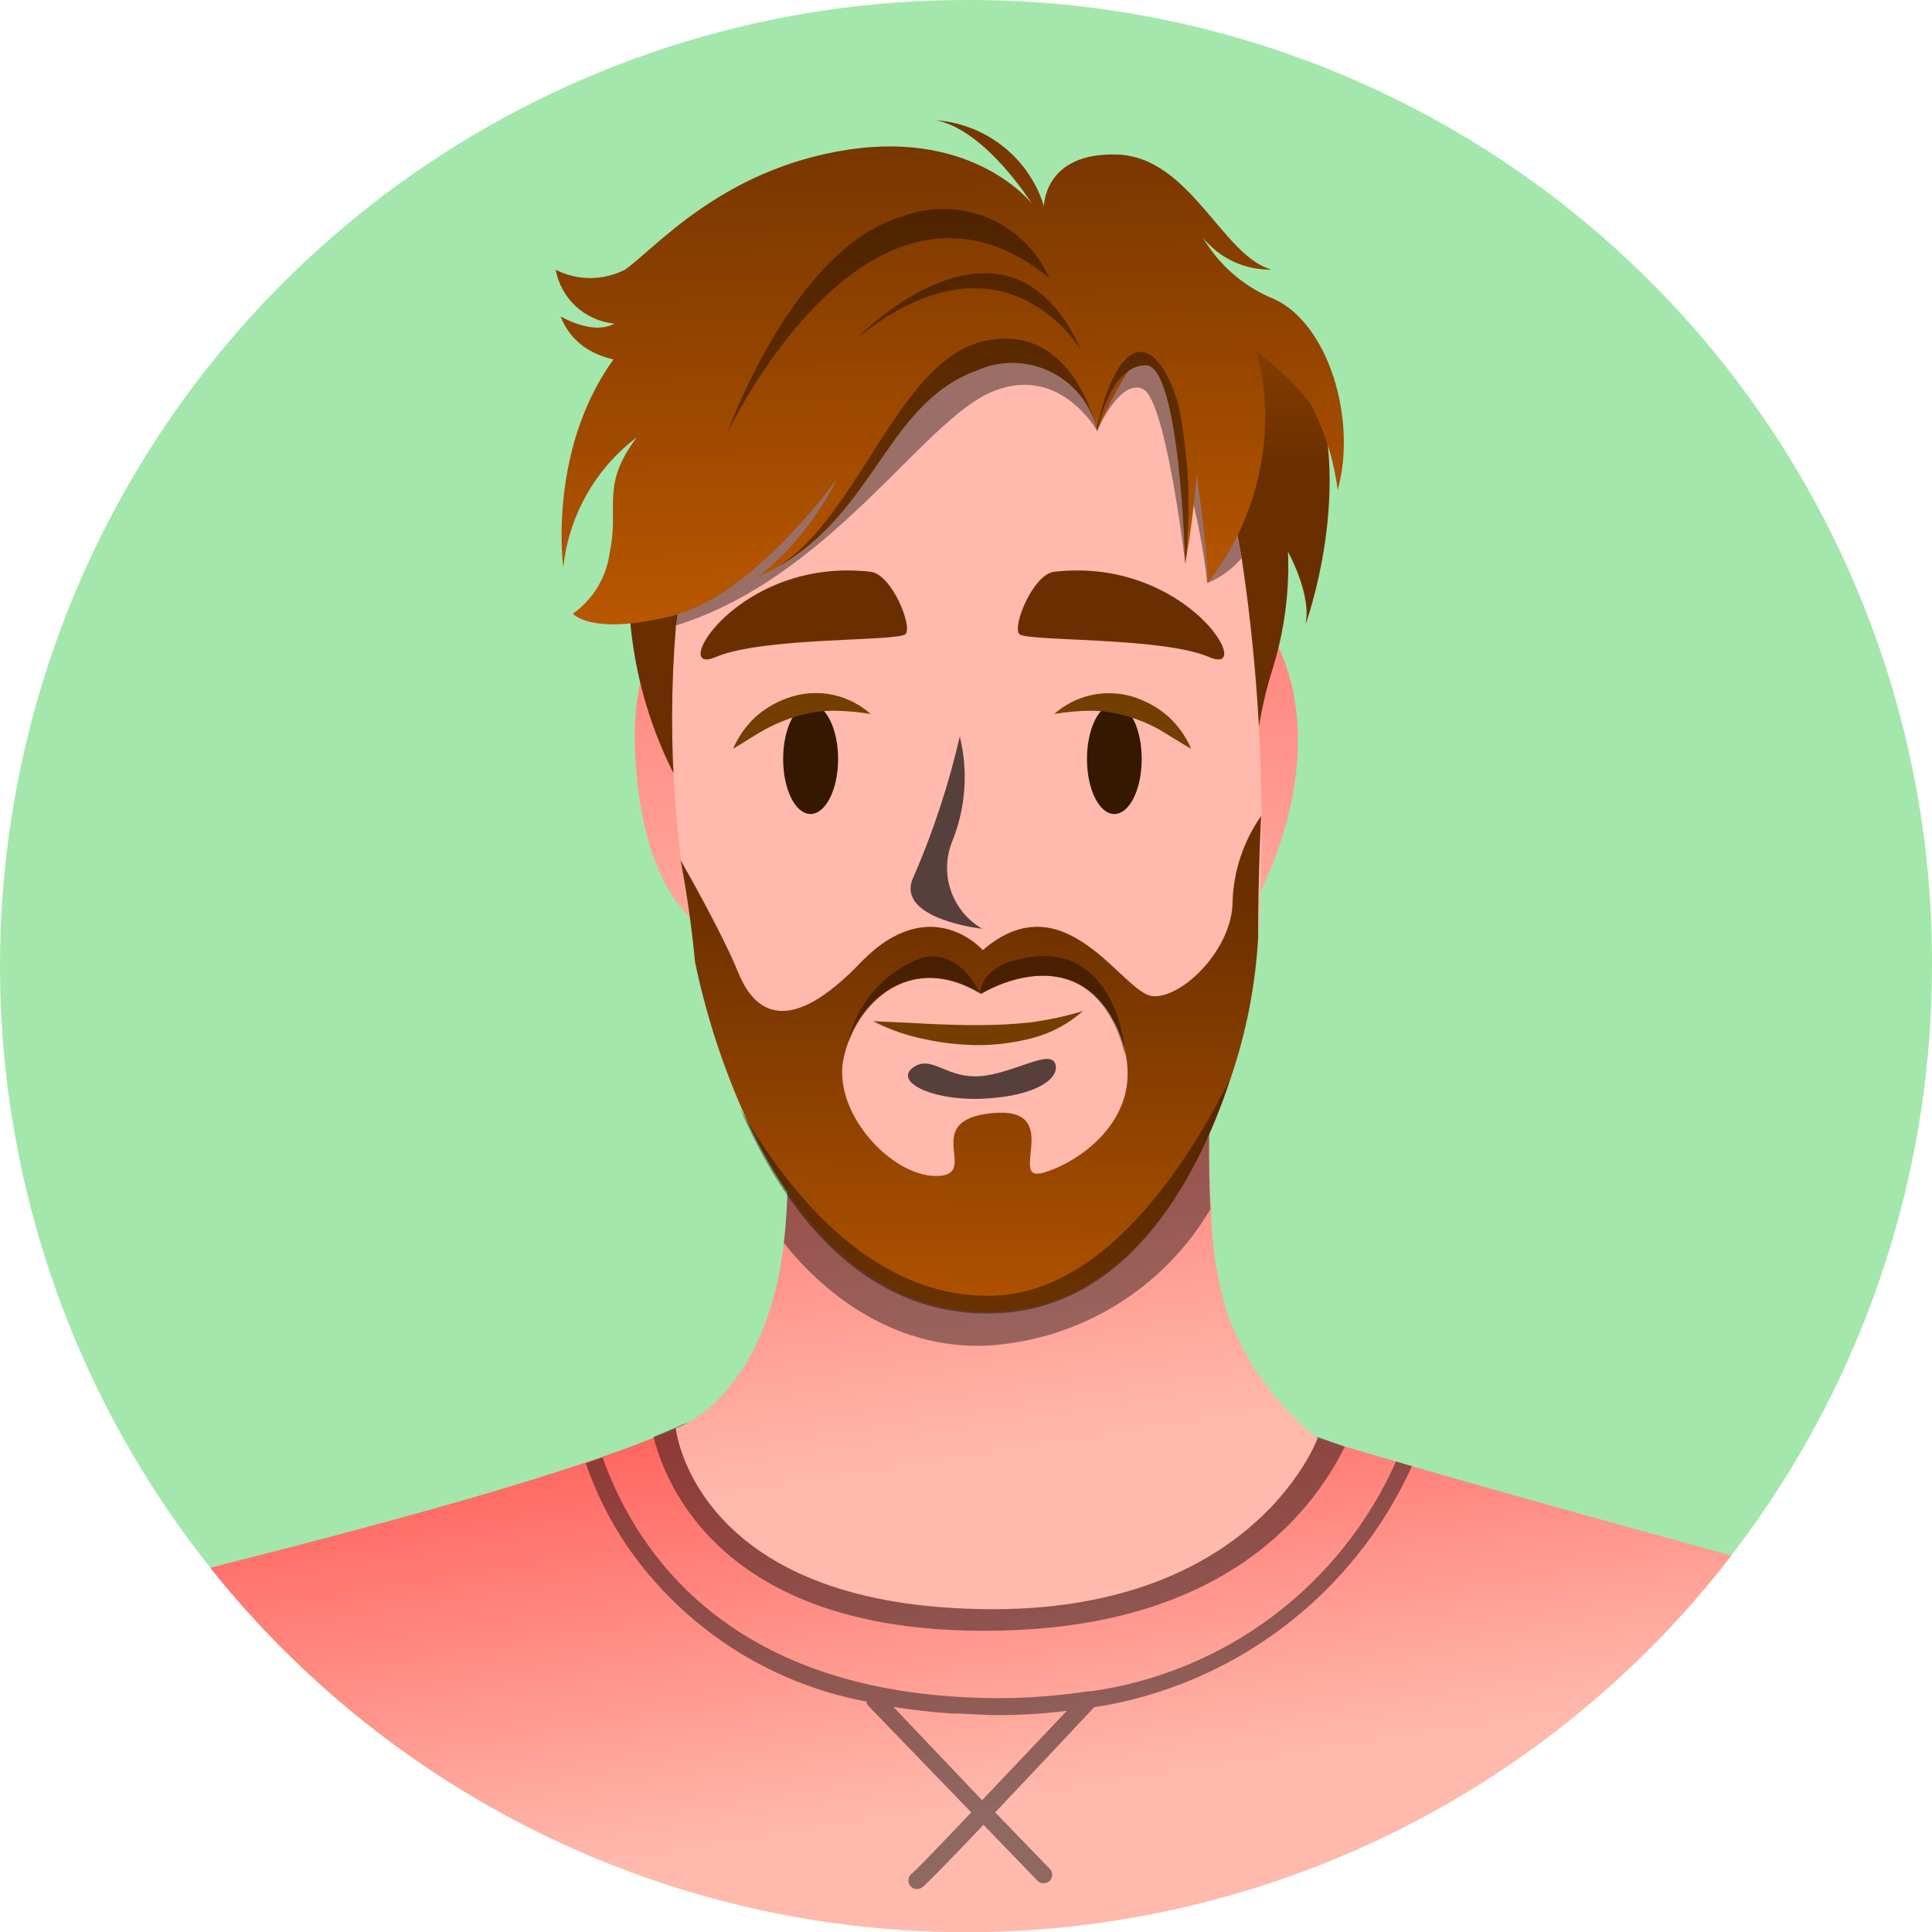 <svg width="50" height="50" viewBox="0 0 50 50" fill="none" xmlns="http://www.w3.org/2000/svg">
<g clip-path="url(#clip0_106_2236)">
<path d="M50 25C50 29.944 48.534 34.778 45.787 38.889C43.04 43 39.135 46.205 34.567 48.097C29.999 49.989 24.972 50.484 20.123 49.519C15.273 48.555 10.819 46.174 7.322 42.677C3.826 39.181 1.445 34.727 0.48 29.877C-0.484 25.027 0.011 20.001 1.903 15.433C3.795 10.864 7 6.96 11.111 4.213C15.222 1.466 20.055 -0 25 -0C28.287 -0.015 31.545 0.621 34.585 1.872C37.625 3.123 40.387 4.964 42.711 7.289C45.035 9.613 46.876 12.375 48.127 15.415C49.379 18.455 50.015 21.712 50 25Z" fill="#A3E7AC"/>
<path d="M44.809 40.256C42.495 43.262 39.527 45.702 36.13 47.39C32.732 49.079 28.995 49.972 25.202 50.003C21.408 50.033 17.657 49.2 14.234 47.566C10.81 45.932 7.803 43.54 5.44 40.572C8.464 39.81 12.375 38.786 15.113 37.863L15.548 37.714C16.059 37.542 16.518 37.369 16.911 37.209C17.125 37.125 17.315 37.042 17.506 36.959C21.119 35.268 34.119 37.22 34.119 37.22L34.821 37.441L36.119 37.822L36.53 37.941C39.274 38.738 43 39.762 44.809 40.256Z" fill="url(#paint0_linear_106_2236)"/>
<g style="mix-blend-mode:overlay" opacity="0.44">
<path d="M34.804 37.441C33.87 39.322 31.494 42.149 25.679 42.202C19.131 42.286 17.346 38.881 16.911 37.185C17.125 37.101 17.316 37.018 17.506 36.935C21.119 35.244 34.12 37.197 34.12 37.197L34.804 37.441Z" fill="black"/>
</g>
<path d="M34.101 37.22C34.101 37.22 32.286 42.238 24.298 41.589C17.899 41.072 17.488 36.959 17.488 36.959C17.488 36.959 19.78 36.256 20.286 32.197C20.401 31.192 20.415 30.18 20.328 29.173C20.119 26.423 21.923 25.232 24.137 24.786C27.381 24.143 31.512 25.095 31.512 25.095C31.512 25.095 31.411 26.155 31.345 27.572C31.292 28.714 31.262 30.089 31.345 31.328C31.356 32.264 31.508 33.193 31.798 34.084C32.27 35.317 33.066 36.4 34.101 37.22Z" fill="url(#paint1_linear_106_2236)"/>
<g style="mix-blend-mode:overlay" opacity="0.4">
<path d="M31.322 31.297C30.718 32.321 29.871 33.178 28.855 33.794C27.839 34.41 26.687 34.765 25.5 34.827C23.012 34.911 21.221 33.351 20.286 32.167C20.401 31.163 20.415 30.15 20.328 29.143C20.119 26.393 21.923 25.202 24.137 24.756C26.566 25.399 29.774 26.434 31.346 27.542C31.292 28.684 31.262 30.059 31.322 31.297Z" fill="black"/>
</g>
<path d="M18.274 24.041C18.274 24.041 16.816 23.446 16.488 20.172C16.161 16.898 17.25 16.178 18.078 16.178C18.905 16.178 31.173 15.666 32.09 15.732C33.006 15.797 34.881 19.154 32.215 23.851C29.548 28.547 18.274 24.041 18.274 24.041Z" fill="url(#paint2_linear_106_2236)"/>
<path d="M32.446 20.232C32.473 19.221 32.644 18.219 32.952 17.256C33.245 16.292 33.374 15.286 33.333 14.28C33.333 14.28 33.97 15.423 33.779 16.185C33.779 16.185 35.113 12.566 33.904 9.637C32.696 6.708 16.273 15.47 16.273 15.47C16.338 17.508 16.976 19.486 18.113 21.179C19.952 23.72 32.446 20.232 32.446 20.232Z" fill="url(#paint3_linear_106_2236)"/>
<path d="M32.56 24.291C32.521 24.749 32.446 25.203 32.334 25.648C31.369 29.47 27.798 33.303 25.631 33.279C22.06 33.232 19.804 29.309 18.804 27.041C18.399 26.113 18.209 25.464 18.209 25.464C17.478 22.43 17.237 19.3 17.494 16.19C17.738 13.809 18.375 11.845 19.393 10.53C20.533 9.109 22.135 8.134 23.921 7.775C25.706 7.416 27.561 7.696 29.161 8.565C30.786 9.416 31.673 11.797 32.137 14.458C32.625 17.712 32.766 21.008 32.56 24.291Z" fill="url(#paint4_linear_106_2236)"/>
<g style="mix-blend-mode:overlay" opacity="0.4">
<path d="M32.131 14.446C31.891 14.728 31.587 14.948 31.244 15.089C31.158 14.312 31.017 13.542 30.822 12.785L30.673 14.571C30.673 14.571 30.179 10.369 29.584 10.071C28.988 9.774 28.393 11.149 28.393 11.149C28.393 11.149 27.399 9.363 25.613 10.166C23.828 10.97 21.447 14.964 17.482 16.19C17.727 13.809 18.363 11.845 19.381 10.53C20.521 9.109 22.123 8.134 23.909 7.775C25.694 7.416 27.549 7.696 29.149 8.565C30.774 9.416 31.661 11.797 32.131 14.446Z" fill="black"/>
</g>
<g style="mix-blend-mode:overlay" opacity="0.66">
<path d="M25.417 24.036C25.037 23.814 24.751 23.464 24.608 23.049C24.466 22.634 24.479 22.181 24.643 21.774C24.993 20.912 25.061 19.962 24.839 19.06C24.554 20.3 24.156 21.511 23.649 22.679C23.107 23.78 25.417 24.036 25.417 24.036Z" fill="black"/>
</g>
<path d="M21.69 19.643C21.69 20.429 21.369 21.066 20.976 21.066C20.583 21.066 20.268 20.429 20.268 19.643C20.268 18.857 20.583 18.22 20.976 18.22C21.369 18.22 21.69 18.857 21.69 19.643Z" fill="#351802"/>
<path d="M22.53 14.797C23.078 14.857 23.625 16.214 23.435 16.41C23.244 16.607 19.75 16.476 18.518 17.006C17.286 17.535 19.102 14.405 22.53 14.797Z" fill="url(#paint5_linear_106_2236)"/>
<path d="M22.53 18.476C22.209 18.424 21.885 18.396 21.56 18.393C21.256 18.397 20.954 18.441 20.661 18.524C20.368 18.609 20.085 18.724 19.816 18.869C19.536 19.018 19.274 19.203 18.971 19.381C19.107 19.062 19.31 18.776 19.566 18.542C19.838 18.303 20.159 18.127 20.506 18.024C20.854 17.921 21.223 17.908 21.577 17.987C21.931 18.067 22.259 18.235 22.53 18.476Z" fill="#733E00"/>
<path d="M28.131 19.643C28.131 20.429 28.446 21.066 28.839 21.066C29.232 21.066 29.547 20.429 29.547 19.643C29.547 18.857 29.232 18.22 28.839 18.22C28.446 18.22 28.131 18.857 28.131 19.643Z" fill="#351802"/>
<path d="M27.285 14.797C26.738 14.857 26.19 16.214 26.38 16.41C26.571 16.607 30.065 16.476 31.297 17.006C32.529 17.535 30.714 14.405 27.285 14.797Z" fill="url(#paint6_linear_106_2236)"/>
<path d="M27.286 18.476C27.555 18.238 27.88 18.071 28.231 17.992C28.582 17.913 28.947 17.924 29.292 18.024C29.639 18.127 29.96 18.303 30.233 18.542C30.489 18.776 30.692 19.062 30.828 19.381C30.524 19.203 30.233 19.018 29.983 18.869C29.714 18.724 29.431 18.608 29.137 18.524C28.847 18.441 28.547 18.397 28.244 18.393C27.923 18.396 27.603 18.424 27.286 18.476Z" fill="#733E00"/>
<path d="M32.637 21.119C32.183 21.768 31.926 22.535 31.899 23.328C31.899 24.554 30.601 25.845 29.828 25.78C29.054 25.714 27.572 22.744 25.435 24.589C25.435 24.589 24.078 23.036 22.268 24.917C20.459 26.798 19.554 26.268 19.107 25.173C18.661 24.078 17.613 22.262 17.613 22.262C17.613 22.262 17.863 23.536 17.988 24.899C18.256 26.186 18.655 27.443 19.179 28.649C20.238 31.113 22.262 34.006 25.655 33.953C29.048 33.899 30.947 30.685 31.851 27.899C32.249 26.734 32.487 25.521 32.56 24.292C32.56 22.548 32.637 21.119 32.637 21.119ZM21.845 27.333C21.881 27.167 21.935 27.006 22.006 26.851C22.5 25.661 23.792 24.744 25.399 25.72C25.399 25.72 27.78 24.232 28.893 26.56C29.01 26.808 29.094 27.07 29.143 27.339C29.476 29.167 27.679 30.191 26.947 30.363C26.107 30.554 27.542 28.613 25.655 28.81C23.768 29.006 25.417 30.435 24.226 30.435C23.036 30.435 21.494 28.732 21.845 27.333Z" fill="url(#paint7_linear_106_2236)"/>
<g style="mix-blend-mode:overlay" opacity="0.4">
<path d="M25.369 25.72C23.768 24.744 22.471 25.649 21.977 26.851C22.084 26.445 22.275 26.066 22.537 25.738C22.799 25.41 23.128 25.14 23.5 24.946C24.727 24.232 25.369 25.72 25.369 25.72Z" fill="black"/>
</g>
<g style="mix-blend-mode:overlay" opacity="0.4">
<path d="M29.113 27.339C29.063 27.069 28.979 26.807 28.863 26.559C27.761 24.232 25.369 25.72 25.369 25.72C25.369 25.72 25.309 24.875 26.863 24.75C28.416 24.625 29.065 26.184 29.113 27.339Z" fill="black"/>
</g>
<g style="mix-blend-mode:overlay" opacity="0.4">
<path d="M31.827 27.94C30.922 30.726 29.053 33.952 25.631 33.994C22.208 34.036 20.214 31.155 19.154 28.69C20.345 30.774 22.506 33.536 25.565 33.536C28.392 33.536 30.523 30.518 31.827 27.94Z" fill="black"/>
</g>
<g style="mix-blend-mode:overlay" opacity="0.66">
<path d="M23.691 27.589C23.054 27.958 24.078 28.494 25.435 28.434C26.792 28.375 27.441 27.916 27.31 27.529C27.179 27.142 26.215 27.785 25.369 27.851C24.524 27.916 24.143 27.333 23.691 27.589Z" fill="black"/>
</g>
<path d="M22.596 26.428C23.536 26.464 24.441 26.536 25.34 26.53C25.789 26.53 26.238 26.506 26.685 26.458C27.138 26.396 27.586 26.299 28.024 26.166C27.663 26.488 27.234 26.722 26.768 26.851C26.305 26.978 25.826 27.044 25.346 27.047C24.869 27.047 24.394 26.995 23.929 26.893C23.465 26.801 23.016 26.645 22.596 26.428Z" fill="#733E00"/>
<path d="M28.393 10.911C28.393 10.911 27.631 7.488 24.399 7.869C21.167 8.25 15.583 10.911 14.506 8.185C14.506 8.185 15.333 8.691 15.899 8.375C15.529 8.339 15.181 8.183 14.907 7.932C14.633 7.681 14.449 7.348 14.381 6.982C14.658 7.122 14.963 7.196 15.274 7.196C15.584 7.196 15.89 7.122 16.167 6.982C16.928 6.47 18.643 4.381 21.94 3.875C25.238 3.369 26.702 5.268 26.702 5.268C26.702 5.268 25.512 3.363 24.226 3.113C24.861 3.16 25.466 3.397 25.964 3.793C26.462 4.189 26.829 4.726 27.018 5.334C27.018 5.334 27.018 3.935 28.917 4C30.815 4.066 31.649 6.661 32.917 6.976C32.575 6.986 32.236 6.916 31.927 6.773C31.617 6.629 31.344 6.416 31.131 6.149C31.552 6.867 32.198 7.426 32.97 7.738C34.369 8.369 35.131 10.845 34.619 12.685C34.521 11.909 34.285 11.157 33.922 10.464C33.399 9.685 29.845 6.03 28.393 10.911Z" fill="url(#paint8_linear_106_2236)"/>
<path d="M28.393 11.166C28.395 11.156 28.395 11.146 28.393 11.137C28.319 10.814 28.174 10.511 27.969 10.251C27.764 9.99 27.505 9.778 27.208 9.63C26.912 9.481 26.587 9.4 26.255 9.392C25.924 9.384 25.595 9.449 25.292 9.583C22.959 10.422 22.661 13.244 20.113 14.678L19.923 14.78L19.649 14.91C20.497 14.22 21.188 13.355 21.673 12.375C21.542 12.559 19.459 15.434 17.369 15.946C15.28 16.458 14.828 15.881 14.828 15.881C15.087 15.697 15.306 15.461 15.47 15.189C15.633 14.916 15.739 14.613 15.78 14.297C16.036 13.107 15.53 12.583 16.477 11.321C15.947 11.722 15.505 12.228 15.179 12.806C14.852 13.384 14.648 14.024 14.578 14.684C14.578 14.684 13.881 9.672 18 7.452C22.119 5.232 28.197 6.666 28.393 11.166Z" fill="url(#paint9_linear_106_2236)"/>
<path d="M30.541 9.584C30.541 9.584 31.303 13.959 31.244 15.095C31.852 14.327 32.291 13.439 32.531 12.489C32.771 11.539 32.807 10.549 32.637 9.584C32.006 6.411 28.387 6.155 28.387 11.167C28.393 11.167 29.91 7.423 30.541 9.584Z" fill="url(#paint10_linear_106_2236)"/>
<path d="M30.673 14.589C30.673 14.589 30.542 9.452 29.655 9.452C28.768 9.452 28.435 10.958 28.393 11.149C28.387 11.105 28.387 11.061 28.393 11.018C28.697 9.071 30.036 7.839 30.715 9.327C31.393 10.816 30.673 14.589 30.673 14.589Z" fill="url(#paint11_linear_106_2236)"/>
<g style="mix-blend-mode:overlay" opacity="0.4">
<path d="M27.994 9.089C27.994 9.089 26.012 5.667 22.19 8.744C22.19 8.732 26.059 4.762 27.994 9.089Z" fill="black"/>
</g>
<g style="mix-blend-mode:overlay" opacity="0.4">
<path d="M18.821 11.209C18.821 11.209 22.488 3.423 27.155 7.191C26.841 6.488 26.27 5.932 25.56 5.637C24.849 5.343 24.052 5.332 23.333 5.607C20.506 6.447 18.821 11.209 18.821 11.209Z" fill="black"/>
</g>
<g style="mix-blend-mode:overlay" opacity="0.4">
<path d="M28.393 11.137C28.319 10.814 28.174 10.511 27.969 10.251C27.764 9.99 27.505 9.778 27.208 9.63C26.912 9.481 26.587 9.4 26.255 9.392C25.924 9.384 25.595 9.449 25.292 9.583C22.959 10.422 22.661 13.244 20.113 14.678C22.238 13.357 23.25 9.321 25.47 8.827C27.691 8.333 28.322 10.875 28.393 11.137Z" fill="black"/>
</g>
<g style="mix-blend-mode:overlay" opacity="0.4">
<path d="M30.673 14.589C30.673 14.589 30.542 9.452 29.655 9.452C28.768 9.452 28.435 10.958 28.393 11.149C28.387 11.105 28.387 11.061 28.393 11.018C29.078 8.202 30.066 8.904 30.506 10.518C30.774 11.858 30.83 13.231 30.673 14.589Z" fill="black"/>
</g>
<g style="mix-blend-mode:overlay" opacity="0.44">
<path d="M36.13 37.821C35.425 39.407 34.326 40.785 32.939 41.827C31.551 42.868 29.921 43.539 28.202 43.774C28.178 43.768 28.154 43.768 28.13 43.774C26.982 43.947 25.818 43.991 24.66 43.905C18.428 43.482 16.327 39.78 15.595 37.72L15.16 37.869C15.419 38.622 15.775 39.339 16.22 40C17.671 42.113 19.902 43.565 22.422 44.036C22.424 44.07 22.436 44.104 22.458 44.131L25.136 46.905C24.333 47.75 23.708 48.399 23.607 48.482C23.558 48.516 23.525 48.567 23.514 48.625C23.503 48.683 23.515 48.742 23.547 48.792C23.567 48.822 23.595 48.846 23.627 48.863C23.659 48.88 23.695 48.888 23.732 48.887C23.776 48.888 23.82 48.875 23.857 48.851C23.958 48.786 24.636 48.083 25.452 47.226L26.851 48.673C26.87 48.694 26.894 48.711 26.921 48.722C26.948 48.733 26.976 48.739 27.005 48.738C27.065 48.739 27.122 48.718 27.166 48.679C27.207 48.636 27.23 48.58 27.23 48.521C27.23 48.462 27.207 48.405 27.166 48.363L25.755 46.905C26.72 45.887 27.785 44.75 28.315 44.184C30.096 43.909 31.781 43.195 33.217 42.106C34.653 41.017 35.795 39.587 36.541 37.946L36.13 37.821ZM23.119 44.173C23.589 44.25 24.083 44.309 24.607 44.345C25.017 44.345 25.41 44.387 25.797 44.387C26.404 44.39 27.011 44.352 27.613 44.274L25.416 46.589L23.119 44.173Z" fill="black"/>
</g>
</g>
<defs>
<linearGradient id="paint0_linear_106_2236" x1="24.446" y1="36.084" x2="26.101" y2="46.649" gradientUnits="userSpaceOnUse">
<stop stop-color="#FF6761"/>
<stop offset="1" stop-color="#FFB9AD"/>
</linearGradient>
<linearGradient id="paint1_linear_106_2236" x1="23.947" y1="25.268" x2="25.887" y2="37.697" gradientUnits="userSpaceOnUse">
<stop stop-color="#FF6761"/>
<stop offset="1" stop-color="#FFB9AD"/>
</linearGradient>
<linearGradient id="paint2_linear_106_2236" x1="24.881" y1="9.744" x2="25.072" y2="27.631" gradientUnits="userSpaceOnUse">
<stop stop-color="#FF6761"/>
<stop offset="1" stop-color="#FFB9AD"/>
</linearGradient>
<linearGradient id="paint3_linear_106_2236" x1="25.416" y1="2.381" x2="25.357" y2="12.018" gradientUnits="userSpaceOnUse">
<stop stop-color="#BF5A00"/>
<stop offset="1" stop-color="#6A2F00"/>
</linearGradient>
<linearGradient id="paint4_linear_106_2236" x1="56.5" y1="34.137" x2="44.429" y2="28.744" gradientUnits="userSpaceOnUse">
<stop stop-color="#FF6761"/>
<stop offset="1" stop-color="#FFB9AD"/>
</linearGradient>
<linearGradient id="paint5_linear_106_2236" x1="36.733" y1="11.625" x2="34.792" y2="12.161" gradientUnits="userSpaceOnUse">
<stop stop-color="#BF5A00"/>
<stop offset="1" stop-color="#6A2F00"/>
</linearGradient>
<linearGradient id="paint6_linear_106_2236" x1="37.321" y1="13.744" x2="35.374" y2="14.28" gradientUnits="userSpaceOnUse">
<stop stop-color="#BF5A00"/>
<stop offset="1" stop-color="#6A2F00"/>
</linearGradient>
<linearGradient id="paint7_linear_106_2236" x1="24.851" y1="36.292" x2="25.101" y2="22.958" gradientUnits="userSpaceOnUse">
<stop stop-color="#BF5A00"/>
<stop offset="1" stop-color="#6A2F00"/>
</linearGradient>
<linearGradient id="paint8_linear_106_2236" x1="24.714" y1="17.09" x2="24.417" y2="1.018" gradientUnits="userSpaceOnUse">
<stop stop-color="#BF5A00"/>
<stop offset="1" stop-color="#6A2F00"/>
</linearGradient>
<linearGradient id="paint9_linear_106_2236" x1="21.542" y1="17.142" x2="21.244" y2="1.077" gradientUnits="userSpaceOnUse">
<stop stop-color="#BF5A00"/>
<stop offset="1" stop-color="#6A2F00"/>
</linearGradient>
<linearGradient id="paint10_linear_106_2236" x1="30.684" y1="16.976" x2="30.387" y2="0.905" gradientUnits="userSpaceOnUse">
<stop stop-color="#BF5A00"/>
<stop offset="1" stop-color="#6A2F00"/>
</linearGradient>
<linearGradient id="paint11_linear_106_2236" x1="29.822" y1="16.994" x2="29.524" y2="0.917" gradientUnits="userSpaceOnUse">
<stop stop-color="#BF5A00"/>
<stop offset="1" stop-color="#6A2F00"/>
</linearGradient>
<clipPath id="clip0_106_2236">
<rect width="50" height="50" fill="white"/>
</clipPath>
</defs>
</svg>
